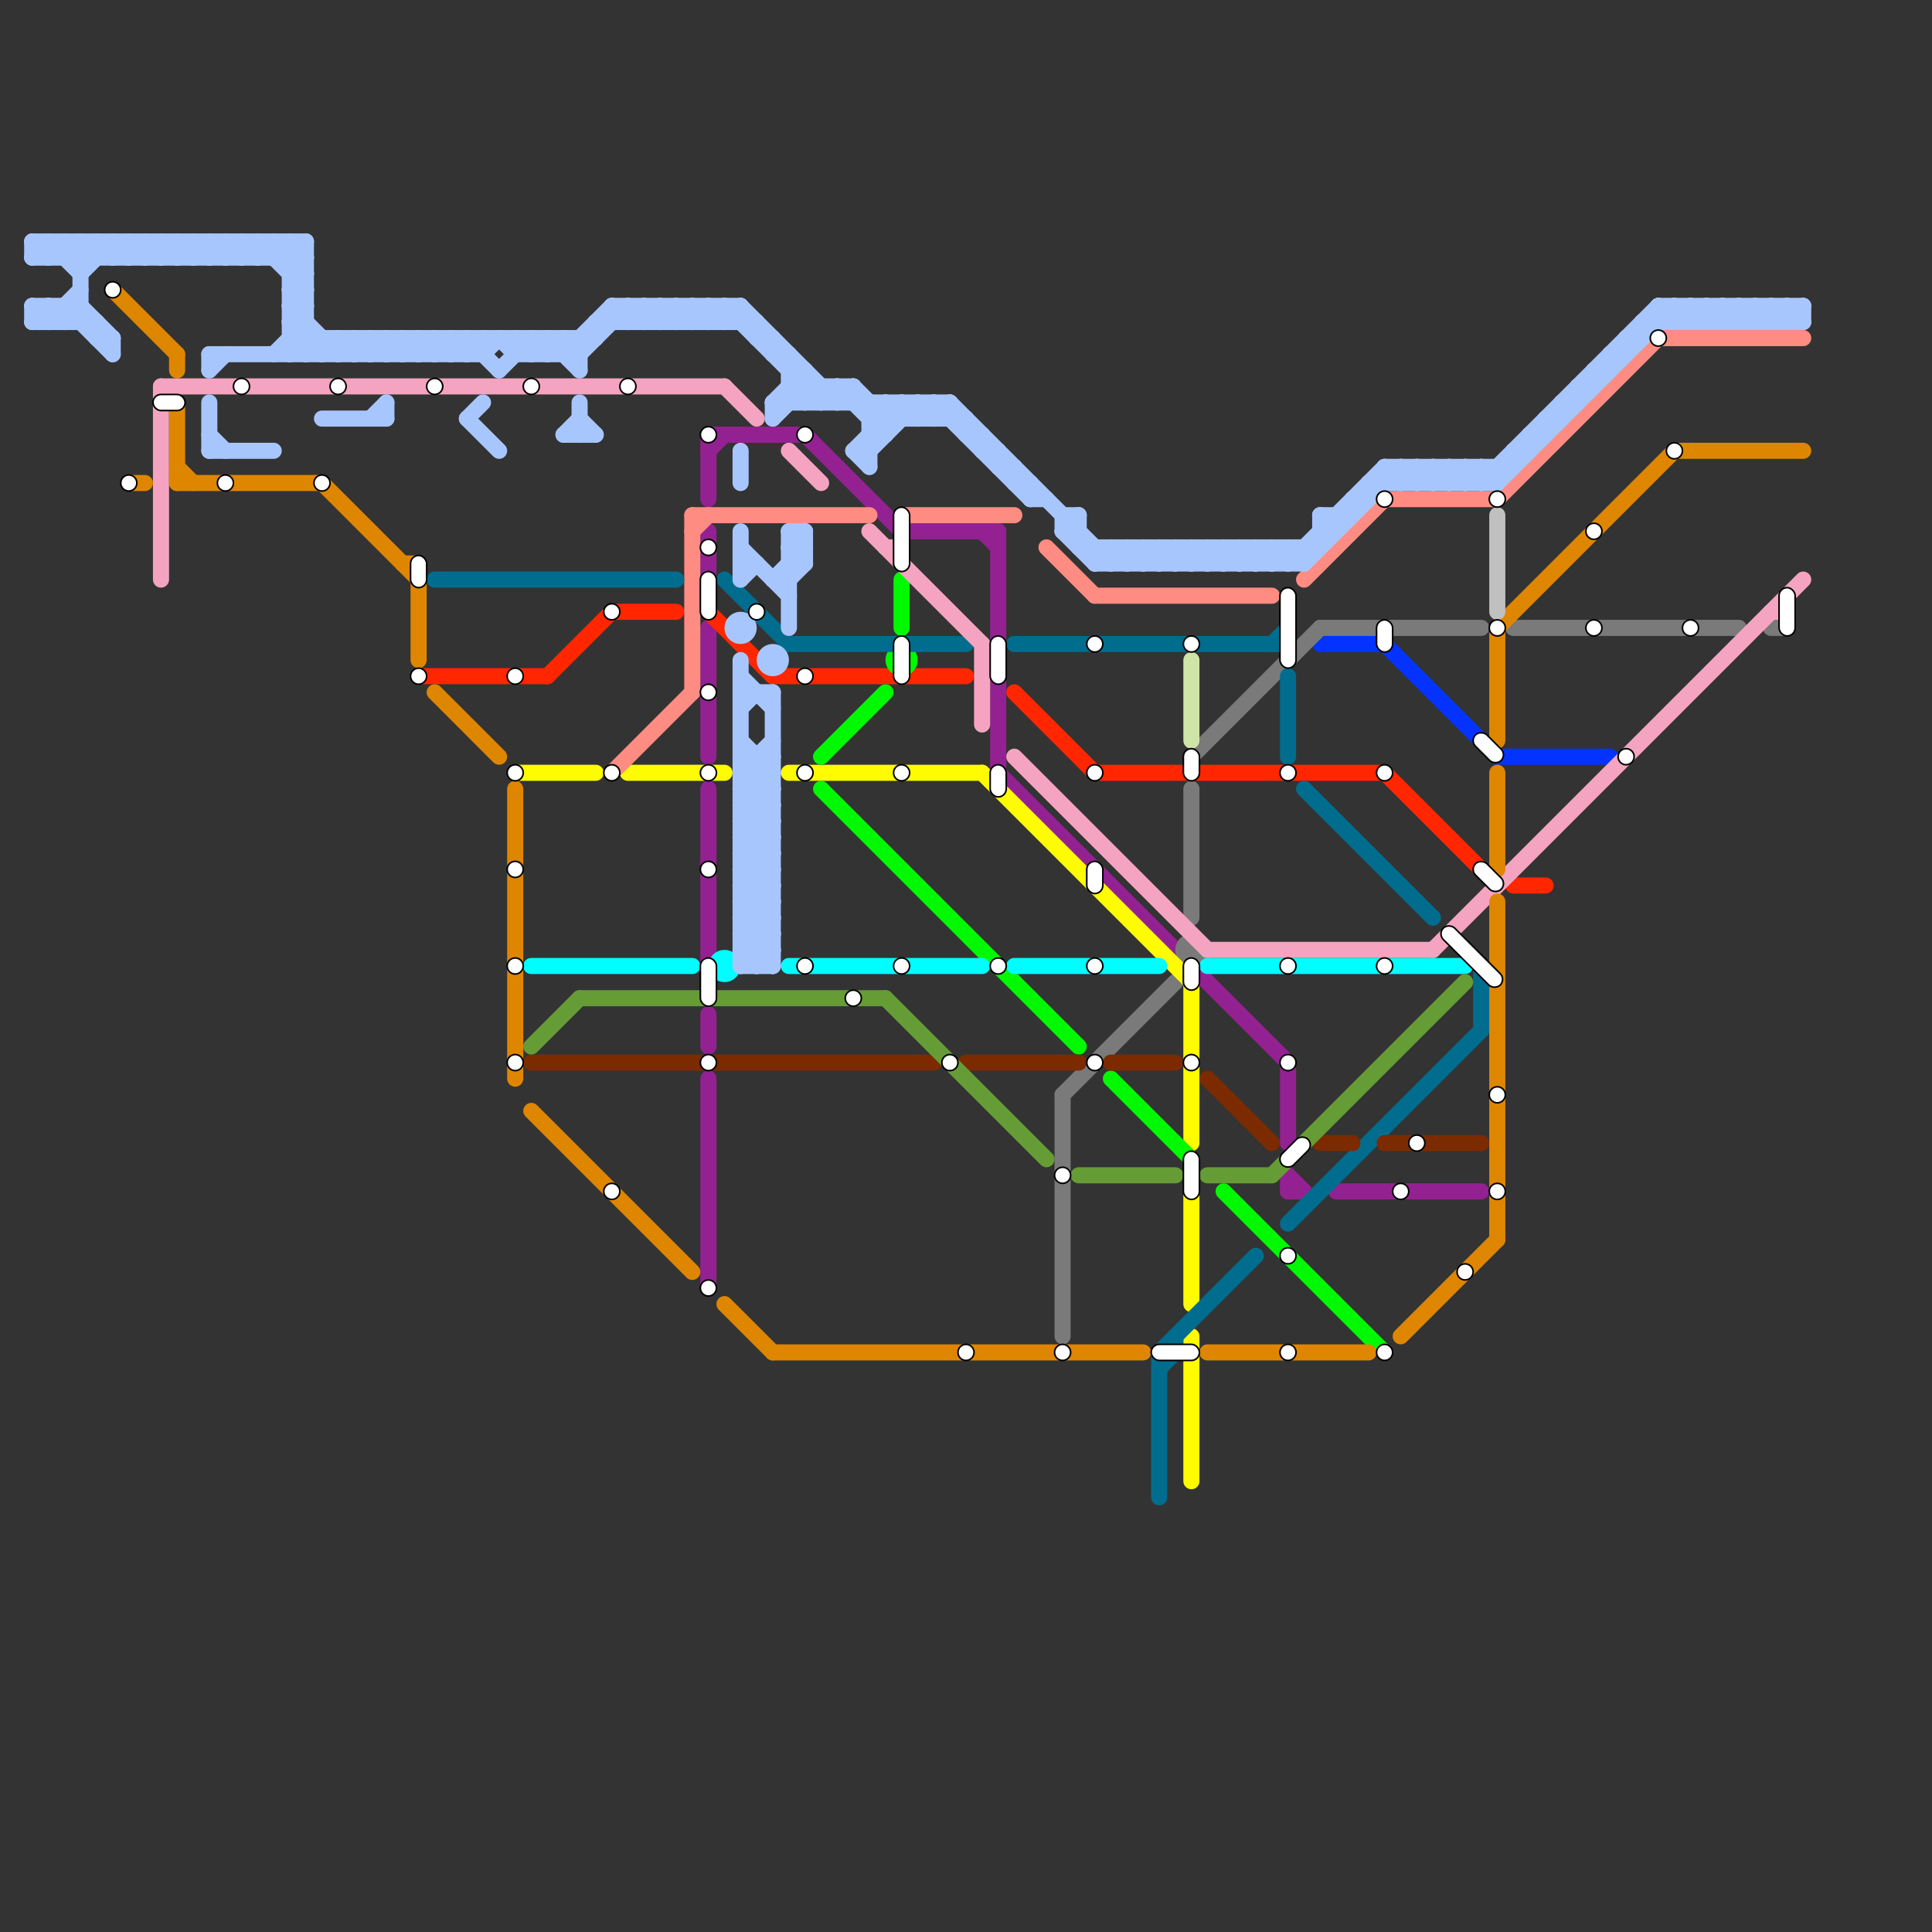 
<svg version="1.1" xmlns="http://www.w3.org/2000/svg" viewBox="0 0 120 120">
<rect x="0" y="0" width="120" height="120" fill="#333333" stroke="none"/>
<style>text { font: 1px Helvetica; font-weight: 600; white-space: pre; dominant-baseline: central; } line { stroke-width: 1; fill: none; stroke-linecap: round; stroke-linejoin: round; } .c0 { stroke: #942192 } .c1 { stroke: #0433ff } .c2 { stroke: #ff2600 } .c3 { stroke: #7a7a7a } .c4 { stroke: #fffb00 } .c5 { stroke: #00f900 } .c6 { stroke: #ff8c82 } .c7 { stroke: #006d8f } .c8 { stroke: #00fdff } .c9 { stroke: #7c2a00 } .c10 { stroke: #f4a4c0 } .c11 { stroke: #df8600 } .c12 { stroke: #669c35 } .c13 { stroke: #c0c0c0 } .c14 { stroke: #cfe4a7 } .c15 { stroke: #a8c6fe }</style><defs><g id="ct-xf"><circle r="0.5" fill="#fff" stroke="#000" stroke-width="0.2"/></g><g id="ct"><circle r="0.5" fill="#fff" stroke="#000" stroke-width="0.1"/></g></defs><line class="c0" x1="44" y1="27" x2="50" y2="27"/><line class="c0" x1="61" y1="33" x2="62" y2="34"/><line class="c0" x1="44" y1="39" x2="44" y2="47"/><line class="c0" x1="44" y1="67" x2="44" y2="80"/><line class="c0" x1="56" y1="33" x2="62" y2="33"/><line class="c0" x1="83" y1="74" x2="92" y2="74"/><line class="c0" x1="44" y1="49" x2="44" y2="61"/><line class="c0" x1="44" y1="63" x2="44" y2="65"/><line class="c0" x1="62" y1="33" x2="62" y2="48"/><line class="c0" x1="80" y1="66" x2="80" y2="71"/><line class="c0" x1="62" y1="48" x2="80" y2="66"/><line class="c0" x1="80" y1="73" x2="81" y2="74"/><line class="c0" x1="44" y1="28" x2="45" y2="27"/><line class="c0" x1="44" y1="27" x2="44" y2="31"/><line class="c0" x1="44" y1="33" x2="44" y2="37"/><line class="c0" x1="80" y1="74" x2="81" y2="74"/><line class="c0" x1="50" y1="27" x2="56" y2="33"/><line class="c0" x1="80" y1="73" x2="80" y2="74"/><line class="c1" x1="86" y1="40" x2="93" y2="47"/><line class="c1" x1="93" y1="47" x2="100" y2="47"/><line class="c1" x1="82" y1="40" x2="86" y2="40"/><line class="c2" x1="44" y1="38" x2="48" y2="42"/><line class="c2" x1="63" y1="43" x2="68" y2="48"/><line class="c2" x1="68" y1="48" x2="86" y2="48"/><line class="c2" x1="38" y1="38" x2="42" y2="38"/><line class="c2" x1="48" y1="42" x2="60" y2="42"/><line class="c2" x1="34" y1="42" x2="38" y2="38"/><line class="c2" x1="86" y1="48" x2="92" y2="54"/><line class="c2" x1="26" y1="42" x2="34" y2="42"/><line class="c2" x1="94" y1="55" x2="96" y2="55"/><line class="c3" x1="82" y1="39" x2="92" y2="39"/><line class="c3" x1="74" y1="47" x2="82" y2="39"/><line class="c3" x1="66" y1="68" x2="73" y2="61"/><line class="c3" x1="66" y1="68" x2="66" y2="83"/><line class="c3" x1="94" y1="39" x2="108" y2="39"/><line class="c3" x1="74" y1="49" x2="74" y2="57"/><line class="c3" x1="110" y1="39" x2="111" y2="39"/><circle cx="74" cy="59" r="1" fill="#7a7a7a" /><line class="c4" x1="74" y1="73" x2="74" y2="81"/><line class="c4" x1="39" y1="48" x2="45" y2="48"/><line class="c4" x1="32" y1="48" x2="37" y2="48"/><line class="c4" x1="61" y1="48" x2="74" y2="61"/><line class="c4" x1="74" y1="61" x2="74" y2="71"/><line class="c4" x1="74" y1="83" x2="74" y2="92"/><line class="c4" x1="49" y1="48" x2="61" y2="48"/><line class="c5" x1="76" y1="74" x2="86" y2="84"/><line class="c5" x1="56" y1="36" x2="56" y2="39"/><line class="c5" x1="51" y1="49" x2="67" y2="65"/><line class="c5" x1="51" y1="47" x2="55" y2="43"/><line class="c5" x1="69" y1="67" x2="74" y2="72"/><circle cx="56" cy="41" r="1" fill="#00f900" /><line class="c6" x1="93" y1="31" x2="103" y2="21"/><line class="c6" x1="43" y1="32" x2="43" y2="43"/><line class="c6" x1="56" y1="32" x2="63" y2="32"/><line class="c6" x1="86" y1="31" x2="93" y2="31"/><line class="c6" x1="43" y1="32" x2="54" y2="32"/><line class="c6" x1="65" y1="34" x2="68" y2="37"/><line class="c6" x1="68" y1="37" x2="79" y2="37"/><line class="c6" x1="38" y1="48" x2="43" y2="43"/><line class="c6" x1="81" y1="36" x2="86" y2="31"/><line class="c6" x1="43" y1="33" x2="44" y2="32"/><line class="c6" x1="103" y1="21" x2="112" y2="21"/><line class="c7" x1="72" y1="84" x2="72" y2="93"/><line class="c7" x1="80" y1="37" x2="80" y2="40"/><line class="c7" x1="80" y1="76" x2="92" y2="64"/><line class="c7" x1="92" y1="60" x2="92" y2="64"/><line class="c7" x1="72" y1="84" x2="78" y2="78"/><line class="c7" x1="49" y1="40" x2="60" y2="40"/><line class="c7" x1="72" y1="85" x2="73" y2="84"/><line class="c7" x1="80" y1="42" x2="80" y2="47"/><line class="c7" x1="81" y1="49" x2="89" y2="57"/><line class="c7" x1="73" y1="83" x2="73" y2="84"/><line class="c7" x1="79" y1="40" x2="80" y2="39"/><line class="c7" x1="63" y1="40" x2="80" y2="40"/><line class="c7" x1="27" y1="36" x2="42" y2="36"/><line class="c7" x1="91" y1="59" x2="92" y2="60"/><line class="c7" x1="45" y1="36" x2="49" y2="40"/><line class="c7" x1="72" y1="84" x2="73" y2="84"/><line class="c8" x1="75" y1="60" x2="91" y2="60"/><line class="c8" x1="49" y1="60" x2="61" y2="60"/><line class="c8" x1="33" y1="60" x2="43" y2="60"/><line class="c8" x1="63" y1="60" x2="72" y2="60"/><circle cx="45" cy="60" r="1" fill="#00fdff" /><line class="c9" x1="82" y1="71" x2="84" y2="71"/><line class="c9" x1="69" y1="66" x2="73" y2="66"/><line class="c9" x1="60" y1="66" x2="67" y2="66"/><line class="c9" x1="86" y1="71" x2="92" y2="71"/><line class="c9" x1="33" y1="66" x2="58" y2="66"/><line class="c9" x1="75" y1="67" x2="79" y2="71"/><line class="c10" x1="110" y1="38" x2="111" y2="38"/><line class="c10" x1="56" y1="34" x2="56" y2="35"/><line class="c10" x1="111" y1="37" x2="111" y2="38"/><line class="c10" x1="54" y1="33" x2="61" y2="40"/><line class="c10" x1="89" y1="59" x2="112" y2="36"/><line class="c10" x1="63" y1="47" x2="75" y2="59"/><line class="c10" x1="75" y1="59" x2="89" y2="59"/><line class="c10" x1="10" y1="25" x2="11" y2="24"/><line class="c10" x1="45" y1="24" x2="47" y2="26"/><line class="c10" x1="10" y1="24" x2="45" y2="24"/><line class="c10" x1="61" y1="40" x2="61" y2="45"/><line class="c10" x1="55" y1="34" x2="56" y2="34"/><line class="c10" x1="49" y1="28" x2="51" y2="30"/><line class="c10" x1="10" y1="24" x2="10" y2="36"/><line class="c11" x1="11" y1="25" x2="11" y2="30"/><line class="c11" x1="27" y1="43" x2="31" y2="47"/><line class="c11" x1="93" y1="39" x2="93" y2="46"/><line class="c11" x1="75" y1="84" x2="85" y2="84"/><line class="c11" x1="93" y1="39" x2="104" y2="28"/><line class="c11" x1="11" y1="29" x2="12" y2="30"/><line class="c11" x1="7" y1="18" x2="11" y2="22"/><line class="c11" x1="45" y1="81" x2="48" y2="84"/><line class="c11" x1="32" y1="49" x2="32" y2="67"/><line class="c11" x1="25" y1="35" x2="26" y2="35"/><line class="c11" x1="11" y1="22" x2="11" y2="23"/><line class="c11" x1="93" y1="56" x2="93" y2="77"/><line class="c11" x1="20" y1="30" x2="26" y2="36"/><line class="c11" x1="87" y1="83" x2="93" y2="77"/><line class="c11" x1="33" y1="69" x2="43" y2="79"/><line class="c11" x1="104" y1="28" x2="112" y2="28"/><line class="c11" x1="93" y1="48" x2="93" y2="54"/><line class="c11" x1="8" y1="30" x2="9" y2="30"/><line class="c11" x1="26" y1="35" x2="26" y2="41"/><line class="c11" x1="11" y1="30" x2="20" y2="30"/><line class="c11" x1="48" y1="84" x2="71" y2="84"/><line class="c12" x1="75" y1="73" x2="79" y2="73"/><line class="c12" x1="67" y1="73" x2="73" y2="73"/><line class="c12" x1="55" y1="62" x2="65" y2="72"/><line class="c12" x1="33" y1="65" x2="36" y2="62"/><line class="c12" x1="36" y1="62" x2="55" y2="62"/><line class="c12" x1="79" y1="73" x2="91" y2="61"/><line class="c13" x1="93" y1="32" x2="93" y2="38"/><line class="c14" x1="74" y1="41" x2="74" y2="46"/><line class="c15" x1="46" y1="59" x2="48" y2="59"/><line class="c15" x1="100" y1="22" x2="100" y2="23"/><line class="c15" x1="14" y1="16" x2="15" y2="15"/><line class="c15" x1="49" y1="34" x2="50" y2="35"/><line class="c15" x1="24" y1="21" x2="25" y2="22"/><line class="c15" x1="42" y1="20" x2="43" y2="19"/><line class="c15" x1="54" y1="25" x2="54" y2="29"/><line class="c15" x1="29" y1="22" x2="30" y2="21"/><line class="c15" x1="26" y1="21" x2="27" y2="22"/><line class="c15" x1="46" y1="60" x2="48" y2="58"/><line class="c15" x1="53" y1="28" x2="54" y2="29"/><line class="c15" x1="57" y1="25" x2="58" y2="26"/><line class="c15" x1="75" y1="34" x2="76" y2="35"/><line class="c15" x1="103" y1="19" x2="112" y2="19"/><line class="c15" x1="79" y1="34" x2="79" y2="35"/><line class="c15" x1="49" y1="33" x2="50" y2="34"/><line class="c15" x1="104" y1="20" x2="105" y2="19"/><line class="c15" x1="87" y1="29" x2="88" y2="30"/><line class="c15" x1="70" y1="34" x2="70" y2="35"/><line class="c15" x1="35" y1="27" x2="37" y2="27"/><line class="c15" x1="20" y1="21" x2="20" y2="22"/><line class="c15" x1="81" y1="34" x2="81" y2="35"/><line class="c15" x1="6" y1="21" x2="7" y2="21"/><line class="c15" x1="74" y1="34" x2="74" y2="35"/><line class="c15" x1="22" y1="21" x2="22" y2="22"/><line class="c15" x1="78" y1="34" x2="79" y2="35"/><line class="c15" x1="12" y1="15" x2="13" y2="16"/><line class="c15" x1="38" y1="19" x2="46" y2="19"/><line class="c15" x1="98" y1="24" x2="99" y2="24"/><line class="c15" x1="76" y1="34" x2="76" y2="35"/><line class="c15" x1="35" y1="22" x2="38" y2="19"/><line class="c15" x1="38" y1="19" x2="38" y2="20"/><line class="c15" x1="7" y1="21" x2="7" y2="22"/><line class="c15" x1="109" y1="19" x2="110" y2="20"/><line class="c15" x1="44" y1="20" x2="45" y2="19"/><line class="c15" x1="40" y1="19" x2="40" y2="20"/><line class="c15" x1="46" y1="33" x2="46" y2="36"/><line class="c15" x1="46" y1="34" x2="49" y2="37"/><line class="c15" x1="93" y1="29" x2="93" y2="30"/><line class="c15" x1="66" y1="33" x2="67" y2="32"/><line class="c15" x1="46" y1="58" x2="48" y2="58"/><line class="c15" x1="53" y1="28" x2="54" y2="28"/><line class="c15" x1="27" y1="21" x2="28" y2="22"/><line class="c15" x1="35" y1="27" x2="36" y2="26"/><line class="c15" x1="50" y1="33" x2="50" y2="35"/><line class="c15" x1="91" y1="29" x2="92" y2="30"/><line class="c15" x1="62" y1="28" x2="62" y2="29"/><line class="c15" x1="64" y1="30" x2="64" y2="31"/><line class="c15" x1="105" y1="20" x2="106" y2="19"/><line class="c15" x1="88" y1="29" x2="89" y2="30"/><line class="c15" x1="43" y1="20" x2="44" y2="19"/><line class="c15" x1="70" y1="34" x2="71" y2="35"/><line class="c15" x1="86" y1="29" x2="86" y2="30"/><line class="c15" x1="107" y1="20" x2="108" y2="19"/><line class="c15" x1="90" y1="29" x2="91" y2="30"/><line class="c15" x1="46" y1="42" x2="48" y2="44"/><line class="c15" x1="5" y1="17" x2="7" y2="15"/><line class="c15" x1="14" y1="15" x2="15" y2="16"/><line class="c15" x1="22" y1="21" x2="23" y2="22"/><line class="c15" x1="71" y1="34" x2="72" y2="35"/><line class="c15" x1="21" y1="21" x2="21" y2="22"/><line class="c15" x1="5" y1="19" x2="7" y2="21"/><line class="c15" x1="46" y1="43" x2="48" y2="43"/><line class="c15" x1="18" y1="20" x2="20" y2="22"/><line class="c15" x1="104" y1="19" x2="104" y2="20"/><line class="c15" x1="111" y1="19" x2="112" y2="20"/><line class="c15" x1="41" y1="19" x2="41" y2="20"/><line class="c15" x1="2" y1="16" x2="19" y2="16"/><line class="c15" x1="49" y1="24" x2="50" y2="25"/><line class="c15" x1="106" y1="19" x2="106" y2="20"/><line class="c15" x1="35" y1="21" x2="35" y2="22"/><line class="c15" x1="68" y1="35" x2="69" y2="34"/><line class="c15" x1="105" y1="19" x2="105" y2="20"/><line class="c15" x1="10" y1="15" x2="10" y2="16"/><line class="c15" x1="43" y1="19" x2="43" y2="20"/><line class="c15" x1="46" y1="59" x2="47" y2="60"/><line class="c15" x1="2" y1="20" x2="6" y2="20"/><line class="c15" x1="59" y1="25" x2="69" y2="35"/><line class="c15" x1="99" y1="23" x2="99" y2="24"/><line class="c15" x1="54" y1="28" x2="57" y2="25"/><line class="c15" x1="94" y1="28" x2="95" y2="28"/><line class="c15" x1="68" y1="35" x2="81" y2="35"/><line class="c15" x1="46" y1="56" x2="48" y2="54"/><line class="c15" x1="8" y1="15" x2="9" y2="16"/><line class="c15" x1="101" y1="21" x2="101" y2="22"/><line class="c15" x1="2" y1="15" x2="3" y2="16"/><line class="c15" x1="72" y1="34" x2="72" y2="35"/><line class="c15" x1="10" y1="15" x2="11" y2="16"/><line class="c15" x1="47" y1="60" x2="48" y2="59"/><line class="c15" x1="3" y1="19" x2="4" y2="20"/><line class="c15" x1="31" y1="23" x2="33" y2="21"/><line class="c15" x1="18" y1="15" x2="19" y2="16"/><line class="c15" x1="82" y1="32" x2="83" y2="33"/><line class="c15" x1="5" y1="15" x2="6" y2="16"/><line class="c15" x1="84" y1="31" x2="84" y2="32"/><line class="c15" x1="2" y1="20" x2="3" y2="19"/><line class="c15" x1="29" y1="21" x2="29" y2="22"/><line class="c15" x1="23" y1="21" x2="23" y2="22"/><line class="c15" x1="80" y1="35" x2="86" y2="29"/><line class="c15" x1="44" y1="19" x2="44" y2="20"/><line class="c15" x1="18" y1="20" x2="19" y2="20"/><line class="c15" x1="5" y1="15" x2="5" y2="20"/><line class="c15" x1="6" y1="15" x2="6" y2="16"/><line class="c15" x1="19" y1="15" x2="19" y2="22"/><line class="c15" x1="24" y1="25" x2="24" y2="26"/><line class="c15" x1="20" y1="26" x2="24" y2="26"/><line class="c15" x1="52" y1="24" x2="52" y2="25"/><line class="c15" x1="4" y1="16" x2="5" y2="15"/><line class="c15" x1="46" y1="48" x2="48" y2="46"/><line class="c15" x1="46" y1="50" x2="48" y2="48"/><line class="c15" x1="107" y1="19" x2="107" y2="20"/><line class="c15" x1="16" y1="15" x2="16" y2="16"/><line class="c15" x1="75" y1="35" x2="76" y2="34"/><line class="c15" x1="17" y1="16" x2="18" y2="15"/><line class="c15" x1="17" y1="15" x2="17" y2="16"/><line class="c15" x1="89" y1="30" x2="90" y2="29"/><line class="c15" x1="11" y1="15" x2="11" y2="16"/><line class="c15" x1="13" y1="22" x2="30" y2="22"/><line class="c15" x1="46" y1="49" x2="48" y2="47"/><line class="c15" x1="4" y1="19" x2="4" y2="20"/><line class="c15" x1="46" y1="48" x2="48" y2="50"/><line class="c15" x1="46" y1="50" x2="48" y2="52"/><line class="c15" x1="110" y1="19" x2="110" y2="20"/><line class="c15" x1="98" y1="24" x2="98" y2="25"/><line class="c15" x1="39" y1="20" x2="40" y2="19"/><line class="c15" x1="66" y1="32" x2="66" y2="33"/><line class="c15" x1="39" y1="19" x2="39" y2="20"/><line class="c15" x1="18" y1="20" x2="19" y2="19"/><line class="c15" x1="18" y1="22" x2="19" y2="21"/><line class="c15" x1="92" y1="29" x2="92" y2="30"/><line class="c15" x1="96" y1="26" x2="97" y2="26"/><line class="c15" x1="81" y1="35" x2="87" y2="29"/><line class="c15" x1="32" y1="21" x2="32" y2="22"/><line class="c15" x1="46" y1="53" x2="48" y2="53"/><line class="c15" x1="46" y1="55" x2="48" y2="55"/><line class="c15" x1="19" y1="22" x2="20" y2="21"/><line class="c15" x1="46" y1="47" x2="48" y2="49"/><line class="c15" x1="46" y1="49" x2="48" y2="51"/><line class="c15" x1="46" y1="51" x2="48" y2="53"/><line class="c15" x1="48" y1="26" x2="50" y2="24"/><line class="c15" x1="7" y1="16" x2="8" y2="15"/><line class="c15" x1="67" y1="32" x2="67" y2="34"/><line class="c15" x1="47" y1="47" x2="47" y2="60"/><line class="c15" x1="25" y1="21" x2="26" y2="22"/><line class="c15" x1="63" y1="30" x2="64" y2="30"/><line class="c15" x1="78" y1="35" x2="79" y2="34"/><line class="c15" x1="18" y1="18" x2="19" y2="19"/><line class="c15" x1="108" y1="19" x2="109" y2="20"/><line class="c15" x1="57" y1="26" x2="58" y2="25"/><line class="c15" x1="49" y1="34" x2="50" y2="34"/><line class="c15" x1="103" y1="19" x2="103" y2="20"/><line class="c15" x1="68" y1="34" x2="68" y2="35"/><line class="c15" x1="51" y1="25" x2="52" y2="24"/><line class="c15" x1="51" y1="24" x2="51" y2="25"/><line class="c15" x1="82" y1="32" x2="82" y2="34"/><line class="c15" x1="69" y1="34" x2="69" y2="35"/><line class="c15" x1="13" y1="16" x2="14" y2="15"/><line class="c15" x1="18" y1="19" x2="19" y2="19"/><line class="c15" x1="15" y1="16" x2="16" y2="15"/><line class="c15" x1="13" y1="25" x2="13" y2="28"/><line class="c15" x1="38" y1="19" x2="39" y2="20"/><line class="c15" x1="22" y1="22" x2="23" y2="21"/><line class="c15" x1="49" y1="33" x2="50" y2="33"/><line class="c15" x1="89" y1="29" x2="90" y2="30"/><line class="c15" x1="94" y1="28" x2="94" y2="29"/><line class="c15" x1="46" y1="52" x2="48" y2="52"/><line class="c15" x1="40" y1="19" x2="41" y2="20"/><line class="c15" x1="46" y1="54" x2="48" y2="54"/><line class="c15" x1="47" y1="20" x2="47" y2="21"/><line class="c15" x1="79" y1="34" x2="80" y2="35"/><line class="c15" x1="2" y1="19" x2="2" y2="20"/><line class="c15" x1="48" y1="36" x2="50" y2="34"/><line class="c15" x1="10" y1="16" x2="11" y2="15"/><line class="c15" x1="45" y1="20" x2="46" y2="19"/><line class="c15" x1="33" y1="21" x2="34" y2="22"/><line class="c15" x1="2" y1="15" x2="19" y2="15"/><line class="c15" x1="36" y1="25" x2="36" y2="27"/><line class="c15" x1="35" y1="21" x2="36" y2="22"/><line class="c15" x1="29" y1="26" x2="31" y2="28"/><line class="c15" x1="74" y1="34" x2="75" y2="35"/><line class="c15" x1="102" y1="20" x2="112" y2="20"/><line class="c15" x1="18" y1="18" x2="19" y2="18"/><line class="c15" x1="40" y1="20" x2="41" y2="19"/><line class="c15" x1="46" y1="57" x2="48" y2="55"/><line class="c15" x1="79" y1="35" x2="80" y2="34"/><line class="c15" x1="86" y1="29" x2="87" y2="30"/><line class="c15" x1="27" y1="22" x2="28" y2="21"/><line class="c15" x1="46" y1="59" x2="48" y2="57"/><line class="c15" x1="76" y1="34" x2="77" y2="35"/><line class="c15" x1="34" y1="21" x2="36" y2="23"/><line class="c15" x1="58" y1="26" x2="59" y2="25"/><line class="c15" x1="49" y1="34" x2="50" y2="33"/><line class="c15" x1="48" y1="25" x2="48" y2="26"/><line class="c15" x1="55" y1="25" x2="56" y2="26"/><line class="c15" x1="49" y1="36" x2="50" y2="35"/><line class="c15" x1="3" y1="15" x2="5" y2="17"/><line class="c15" x1="86" y1="29" x2="94" y2="29"/><line class="c15" x1="73" y1="34" x2="74" y2="35"/><line class="c15" x1="62" y1="29" x2="63" y2="29"/><line class="c15" x1="56" y1="25" x2="56" y2="26"/><line class="c15" x1="77" y1="34" x2="77" y2="35"/><line class="c15" x1="21" y1="21" x2="22" y2="22"/><line class="c15" x1="49" y1="35" x2="50" y2="35"/><line class="c15" x1="20" y1="22" x2="21" y2="21"/><line class="c15" x1="46" y1="57" x2="48" y2="59"/><line class="c15" x1="61" y1="28" x2="62" y2="28"/><line class="c15" x1="23" y1="21" x2="24" y2="22"/><line class="c15" x1="60" y1="27" x2="61" y2="27"/><line class="c15" x1="104" y1="19" x2="105" y2="20"/><line class="c15" x1="59" y1="25" x2="59" y2="26"/><line class="c15" x1="28" y1="22" x2="29" y2="21"/><line class="c15" x1="63" y1="29" x2="63" y2="30"/><line class="c15" x1="41" y1="19" x2="42" y2="20"/><line class="c15" x1="106" y1="19" x2="107" y2="20"/><line class="c15" x1="28" y1="21" x2="28" y2="22"/><line class="c15" x1="105" y1="19" x2="106" y2="20"/><line class="c15" x1="46" y1="60" x2="48" y2="60"/><line class="c15" x1="43" y1="19" x2="44" y2="20"/><line class="c15" x1="93" y1="30" x2="104" y2="19"/><line class="c15" x1="107" y1="19" x2="108" y2="20"/><line class="c15" x1="46" y1="56" x2="48" y2="58"/><line class="c15" x1="28" y1="21" x2="29" y2="22"/><line class="c15" x1="18" y1="19" x2="21" y2="22"/><line class="c15" x1="11" y1="15" x2="12" y2="16"/><line class="c15" x1="64" y1="31" x2="65" y2="31"/><line class="c15" x1="46" y1="58" x2="48" y2="56"/><line class="c15" x1="13" y1="27" x2="14" y2="28"/><line class="c15" x1="56" y1="25" x2="57" y2="26"/><line class="c15" x1="108" y1="20" x2="109" y2="19"/><line class="c15" x1="34" y1="22" x2="35" y2="21"/><line class="c15" x1="24" y1="21" x2="24" y2="22"/><line class="c15" x1="31" y1="21" x2="32" y2="22"/><line class="c15" x1="37" y1="20" x2="47" y2="20"/><line class="c15" x1="60" y1="26" x2="60" y2="27"/><line class="c15" x1="30" y1="22" x2="31" y2="21"/><line class="c15" x1="72" y1="34" x2="73" y2="35"/><line class="c15" x1="37" y1="20" x2="37" y2="21"/><line class="c15" x1="80" y1="34" x2="80" y2="35"/><line class="c15" x1="23" y1="26" x2="24" y2="25"/><line class="c15" x1="46" y1="28" x2="46" y2="30"/><line class="c15" x1="46" y1="58" x2="48" y2="60"/><line class="c15" x1="99" y1="23" x2="100" y2="23"/><line class="c15" x1="13" y1="23" x2="14" y2="22"/><line class="c15" x1="9" y1="15" x2="9" y2="16"/><line class="c15" x1="42" y1="19" x2="42" y2="20"/><line class="c15" x1="13" y1="22" x2="13" y2="23"/><line class="c15" x1="48" y1="36" x2="49" y2="36"/><line class="c15" x1="101" y1="21" x2="102" y2="21"/><line class="c15" x1="48" y1="25" x2="59" y2="25"/><line class="c15" x1="18" y1="21" x2="37" y2="21"/><line class="c15" x1="110" y1="19" x2="111" y2="20"/><line class="c15" x1="4" y1="15" x2="4" y2="16"/><line class="c15" x1="44" y1="19" x2="45" y2="20"/><line class="c15" x1="46" y1="46" x2="48" y2="48"/><line class="c15" x1="82" y1="32" x2="84" y2="32"/><line class="c15" x1="6" y1="15" x2="7" y2="16"/><line class="c15" x1="46" y1="35" x2="47" y2="35"/><line class="c15" x1="49" y1="33" x2="49" y2="39"/><line class="c15" x1="4" y1="15" x2="5" y2="16"/><line class="c15" x1="57" y1="25" x2="57" y2="26"/><line class="c15" x1="53" y1="28" x2="56" y2="25"/><line class="c15" x1="29" y1="26" x2="30" y2="25"/><line class="c15" x1="6" y1="20" x2="6" y2="21"/><line class="c15" x1="39" y1="19" x2="40" y2="20"/><line class="c15" x1="109" y1="20" x2="110" y2="19"/><line class="c15" x1="49" y1="22" x2="49" y2="25"/><line class="c15" x1="26" y1="21" x2="26" y2="22"/><line class="c15" x1="75" y1="34" x2="75" y2="35"/><line class="c15" x1="3" y1="20" x2="5" y2="18"/><line class="c15" x1="87" y1="30" x2="88" y2="29"/><line class="c15" x1="49" y1="23" x2="50" y2="23"/><line class="c15" x1="32" y1="21" x2="33" y2="22"/><line class="c15" x1="103" y1="19" x2="104" y2="20"/><line class="c15" x1="111" y1="20" x2="112" y2="19"/><line class="c15" x1="53" y1="24" x2="55" y2="26"/><line class="c15" x1="18" y1="17" x2="19" y2="17"/><line class="c15" x1="27" y1="21" x2="27" y2="22"/><line class="c15" x1="91" y1="29" x2="91" y2="30"/><line class="c15" x1="66" y1="33" x2="67" y2="33"/><line class="c15" x1="25" y1="21" x2="25" y2="22"/><line class="c15" x1="106" y1="20" x2="107" y2="19"/><line class="c15" x1="46" y1="56" x2="48" y2="56"/><line class="c15" x1="84" y1="31" x2="85" y2="31"/><line class="c15" x1="2" y1="16" x2="3" y2="15"/><line class="c15" x1="70" y1="35" x2="71" y2="34"/><line class="c15" x1="90" y1="30" x2="91" y2="29"/><line class="c15" x1="12" y1="15" x2="12" y2="16"/><line class="c15" x1="45" y1="19" x2="45" y2="20"/><line class="c15" x1="54" y1="26" x2="60" y2="26"/><line class="c15" x1="55" y1="25" x2="55" y2="27"/><line class="c15" x1="14" y1="15" x2="14" y2="16"/><line class="c15" x1="71" y1="35" x2="72" y2="34"/><line class="c15" x1="102" y1="20" x2="102" y2="21"/><line class="c15" x1="97" y1="25" x2="98" y2="25"/><line class="c15" x1="13" y1="15" x2="13" y2="16"/><line class="c15" x1="46" y1="41" x2="46" y2="60"/><line class="c15" x1="7" y1="15" x2="7" y2="16"/><line class="c15" x1="49" y1="24" x2="53" y2="24"/><line class="c15" x1="73" y1="35" x2="74" y2="34"/><line class="c15" x1="100" y1="22" x2="101" y2="22"/><line class="c15" x1="15" y1="15" x2="15" y2="16"/><line class="c15" x1="32" y1="22" x2="36" y2="22"/><line class="c15" x1="58" y1="25" x2="58" y2="26"/><line class="c15" x1="87" y1="29" x2="87" y2="30"/><line class="c15" x1="54" y1="27" x2="55" y2="27"/><line class="c15" x1="111" y1="19" x2="111" y2="20"/><line class="c15" x1="7" y1="15" x2="8" y2="16"/><line class="c15" x1="4" y1="20" x2="5" y2="19"/><line class="c15" x1="89" y1="29" x2="89" y2="30"/><line class="c15" x1="88" y1="30" x2="89" y2="29"/><line class="c15" x1="18" y1="17" x2="19" y2="16"/><line class="c15" x1="88" y1="29" x2="88" y2="30"/><line class="c15" x1="78" y1="34" x2="78" y2="35"/><line class="c15" x1="112" y1="19" x2="112" y2="20"/><line class="c15" x1="33" y1="21" x2="33" y2="22"/><line class="c15" x1="36" y1="26" x2="37" y2="27"/><line class="c15" x1="90" y1="29" x2="90" y2="30"/><line class="c15" x1="2" y1="19" x2="3" y2="20"/><line class="c15" x1="46" y1="48" x2="48" y2="48"/><line class="c15" x1="8" y1="16" x2="9" y2="15"/><line class="c15" x1="46" y1="50" x2="48" y2="50"/><line class="c15" x1="95" y1="27" x2="96" y2="27"/><line class="c15" x1="8" y1="15" x2="8" y2="16"/><line class="c15" x1="2" y1="15" x2="2" y2="16"/><line class="c15" x1="82" y1="33" x2="83" y2="33"/><line class="c15" x1="36" y1="21" x2="36" y2="23"/><line class="c15" x1="3" y1="16" x2="4" y2="15"/><line class="c15" x1="48" y1="25" x2="50" y2="23"/><line class="c15" x1="48" y1="22" x2="49" y2="22"/><line class="c15" x1="109" y1="19" x2="109" y2="20"/><line class="c15" x1="3" y1="15" x2="3" y2="16"/><line class="c15" x1="66" y1="32" x2="67" y2="32"/><line class="c15" x1="18" y1="16" x2="19" y2="15"/><line class="c15" x1="71" y1="34" x2="71" y2="35"/><line class="c15" x1="46" y1="19" x2="46" y2="20"/><line class="c15" x1="5" y1="16" x2="6" y2="15"/><line class="c15" x1="46" y1="53" x2="48" y2="51"/><line class="c15" x1="25" y1="22" x2="26" y2="21"/><line class="c15" x1="46" y1="55" x2="48" y2="53"/><line class="c15" x1="18" y1="15" x2="18" y2="22"/><line class="c15" x1="17" y1="22" x2="19" y2="20"/><line class="c15" x1="46" y1="47" x2="48" y2="47"/><line class="c15" x1="73" y1="34" x2="73" y2="35"/><line class="c15" x1="33" y1="22" x2="34" y2="21"/><line class="c15" x1="46" y1="49" x2="48" y2="49"/><line class="c15" x1="48" y1="21" x2="48" y2="22"/><line class="c15" x1="46" y1="51" x2="48" y2="51"/><line class="c15" x1="47" y1="21" x2="48" y2="21"/><line class="c15" x1="69" y1="34" x2="70" y2="35"/><line class="c15" x1="18" y1="19" x2="19" y2="18"/><line class="c15" x1="48" y1="43" x2="48" y2="60"/><line class="c15" x1="13" y1="15" x2="14" y2="16"/><line class="c15" x1="74" y1="35" x2="75" y2="34"/><line class="c15" x1="15" y1="15" x2="16" y2="16"/><line class="c15" x1="36" y1="22" x2="39" y2="19"/><line class="c15" x1="76" y1="35" x2="77" y2="34"/><line class="c15" x1="67" y1="34" x2="82" y2="34"/><line class="c15" x1="50" y1="25" x2="51" y2="24"/><line class="c15" x1="16" y1="16" x2="17" y2="15"/><line class="c15" x1="46" y1="53" x2="48" y2="55"/><line class="c15" x1="41" y1="20" x2="42" y2="19"/><line class="c15" x1="46" y1="55" x2="48" y2="57"/><line class="c15" x1="58" y1="25" x2="64" y2="31"/><line class="c15" x1="52" y1="25" x2="53" y2="24"/><line class="c15" x1="18" y1="18" x2="19" y2="17"/><line class="c15" x1="91" y1="30" x2="92" y2="29"/><line class="c15" x1="34" y1="21" x2="34" y2="22"/><line class="c15" x1="52" y1="24" x2="55" y2="27"/><line class="c15" x1="13" y1="28" x2="17" y2="28"/><line class="c15" x1="21" y1="22" x2="22" y2="21"/><line class="c15" x1="18" y1="21" x2="19" y2="22"/><line class="c15" x1="3" y1="19" x2="3" y2="20"/><line class="c15" x1="30" y1="21" x2="30" y2="22"/><line class="c15" x1="69" y1="35" x2="70" y2="34"/><line class="c15" x1="9" y1="16" x2="10" y2="15"/><line class="c15" x1="66" y1="33" x2="68" y2="35"/><line class="c15" x1="16" y1="15" x2="19" y2="18"/><line class="c15" x1="85" y1="30" x2="93" y2="30"/><line class="c15" x1="45" y1="19" x2="51" y2="25"/><line class="c15" x1="11" y1="16" x2="12" y2="15"/><line class="c15" x1="83" y1="32" x2="83" y2="33"/><line class="c15" x1="77" y1="34" x2="78" y2="35"/><line class="c15" x1="85" y1="30" x2="85" y2="31"/><line class="c15" x1="29" y1="21" x2="31" y2="23"/><line class="c15" x1="46" y1="19" x2="52" y2="25"/><line class="c15" x1="110" y1="20" x2="111" y2="19"/><line class="c15" x1="46" y1="52" x2="48" y2="50"/><line class="c15" x1="4" y1="19" x2="7" y2="22"/><line class="c15" x1="46" y1="54" x2="48" y2="52"/><line class="c15" x1="77" y1="35" x2="78" y2="34"/><line class="c15" x1="50" y1="23" x2="50" y2="25"/><line class="c15" x1="2" y1="19" x2="5" y2="19"/><line class="c15" x1="46" y1="44" x2="47" y2="43"/><line class="c15" x1="46" y1="36" x2="47" y2="35"/><line class="c15" x1="54" y1="26" x2="55" y2="25"/><line class="c15" x1="53" y1="24" x2="53" y2="25"/><line class="c15" x1="23" y1="22" x2="24" y2="21"/><line class="c15" x1="96" y1="26" x2="96" y2="27"/><line class="c15" x1="46" y1="52" x2="48" y2="54"/><line class="c15" x1="9" y1="15" x2="10" y2="16"/><line class="c15" x1="46" y1="54" x2="48" y2="56"/><line class="c15" x1="80" y1="34" x2="81" y2="35"/><line class="c15" x1="17" y1="15" x2="19" y2="17"/><line class="c15" x1="24" y1="22" x2="25" y2="21"/><line class="c15" x1="72" y1="35" x2="73" y2="34"/><line class="c15" x1="108" y1="19" x2="108" y2="20"/><line class="c15" x1="95" y1="27" x2="95" y2="28"/><line class="c15" x1="42" y1="19" x2="43" y2="20"/><line class="c15" x1="26" y1="22" x2="27" y2="21"/><line class="c15" x1="46" y1="51" x2="48" y2="49"/><line class="c15" x1="61" y1="27" x2="61" y2="28"/><line class="c15" x1="12" y1="16" x2="13" y2="15"/><line class="c15" x1="97" y1="25" x2="97" y2="26"/><line class="c15" x1="92" y1="30" x2="103" y2="19"/><line class="c15" x1="46" y1="57" x2="48" y2="57"/><line class="c15" x1="92" y1="29" x2="93" y2="30"/><circle cx="48" cy="41" r="1" fill="#a8c6fe" /><circle cx="46" cy="39" r="1" fill="#a8c6fe" />

<use x="7" y="18" href="#ct"/><use x="8" y="30" href="#ct"/><rect x="9.5" y="24.5" width="2" height="1" fill="#fff" stroke="#000" stroke-width="0.1" rx="0.5"/><use x="14" y="30" href="#ct"/><use x="15" y="24" href="#ct"/><use x="20" y="30" href="#ct"/><use x="21" y="24" href="#ct"/><rect x="25.5" y="34.5" width="1" height="2" fill="#fff" stroke="#000" stroke-width="0.1" rx="0.5"/><use x="26" y="42" href="#ct"/><use x="27" y="24" href="#ct"/><use x="32" y="42" href="#ct"/><use x="32" y="48" href="#ct"/><use x="32" y="54" href="#ct"/><use x="32" y="60" href="#ct"/><use x="32" y="66" href="#ct"/><use x="33" y="24" href="#ct"/><use x="38" y="38" href="#ct"/><use x="38" y="48" href="#ct"/><use x="38" y="74" href="#ct"/><use x="39" y="24" href="#ct"/><use x="44" y="27" href="#ct"/><use x="44" y="34" href="#ct"/><rect x="43.5" y="35.5" width="1" height="3" fill="#fff" stroke="#000" stroke-width="0.1" rx="0.5"/><use x="44" y="43" href="#ct"/><use x="44" y="48" href="#ct"/><use x="44" y="54" href="#ct"/><rect x="43.5" y="59.5" width="1" height="3" fill="#fff" stroke="#000" stroke-width="0.1" rx="0.5"/><use x="44" y="66" href="#ct"/><use x="44" y="80" href="#ct"/><use x="47" y="38" href="#ct"/><use x="50" y="27" href="#ct"/><use x="50" y="42" href="#ct"/><use x="50" y="48" href="#ct"/><use x="50" y="60" href="#ct"/><use x="53" y="62" href="#ct"/><rect x="55.5" y="31.5" width="1" height="4" fill="#fff" stroke="#000" stroke-width="0.1" rx="0.5"/><rect x="55.5" y="39.5" width="1" height="3" fill="#fff" stroke="#000" stroke-width="0.1" rx="0.5"/><use x="56" y="48" href="#ct"/><use x="56" y="60" href="#ct"/><use x="59" y="66" href="#ct"/><use x="60" y="84" href="#ct"/><rect x="61.5" y="39.5" width="1" height="3" fill="#fff" stroke="#000" stroke-width="0.1" rx="0.5"/><rect x="61.5" y="47.5" width="1" height="2" fill="#fff" stroke="#000" stroke-width="0.1" rx="0.5"/><use x="62" y="60" href="#ct"/><use x="66" y="73" href="#ct"/><use x="66" y="84" href="#ct"/><use x="68" y="40" href="#ct"/><use x="68" y="48" href="#ct"/><rect x="67.5" y="53.5" width="1" height="2" fill="#fff" stroke="#000" stroke-width="0.1" rx="0.5"/><use x="68" y="60" href="#ct"/><use x="68" y="66" href="#ct"/><rect x="71.5" y="83.5" width="3" height="1" fill="#fff" stroke="#000" stroke-width="0.1" rx="0.5"/><use x="74" y="40" href="#ct"/><rect x="73.5" y="46.5" width="1" height="2" fill="#fff" stroke="#000" stroke-width="0.1" rx="0.5"/><rect x="73.5" y="59.5" width="1" height="2" fill="#fff" stroke="#000" stroke-width="0.1" rx="0.5"/><use x="74" y="66" href="#ct"/><rect x="73.5" y="71.5" width="1" height="3" fill="#fff" stroke="#000" stroke-width="0.1" rx="0.5"/><rect x="79.5" y="36.5" width="1" height="5" fill="#fff" stroke="#000" stroke-width="0.1" rx="0.5"/><use x="80" y="48" href="#ct"/><use x="80" y="60" href="#ct"/><use x="80" y="66" href="#ct"/><rect x="79.5" y="71.5" width="2.25" height="1" fill="#fff" stroke="#000" stroke-width="0.1" rx="0.5" transform="rotate(-45 80 72)"/><use x="80" y="78" href="#ct"/><use x="80" y="84" href="#ct"/><use x="86" y="31" href="#ct"/><rect x="85.5" y="38.5" width="1" height="2" fill="#fff" stroke="#000" stroke-width="0.1" rx="0.5"/><use x="86" y="48" href="#ct"/><use x="86" y="60" href="#ct"/><use x="86" y="84" href="#ct"/><use x="87" y="74" href="#ct"/><use x="88" y="71" href="#ct"/><rect x="89.5" y="57.5" width="1" height="5" fill="#fff" stroke="#000" stroke-width="0.1" rx="0.5" transform="rotate(-45 90 58)"/><use x="91" y="79" href="#ct"/><rect x="91.5" y="45.5" width="1" height="2.25" fill="#fff" stroke="#000" stroke-width="0.1" rx="0.5" transform="rotate(-45 92 46)"/><rect x="91.5" y="53.5" width="1" height="2.25" fill="#fff" stroke="#000" stroke-width="0.1" rx="0.5" transform="rotate(-45 92 54)"/><use x="93" y="31" href="#ct"/><use x="93" y="39" href="#ct"/><use x="93" y="68" href="#ct"/><use x="93" y="74" href="#ct"/><use x="99" y="33" href="#ct"/><use x="99" y="39" href="#ct"/><use x="101" y="47" href="#ct"/><use x="103" y="21" href="#ct"/><use x="104" y="28" href="#ct"/><use x="105" y="39" href="#ct"/><rect x="110.5" y="36.5" width="1" height="3" fill="#fff" stroke="#000" stroke-width="0.1" rx="0.5"/>
</svg>

